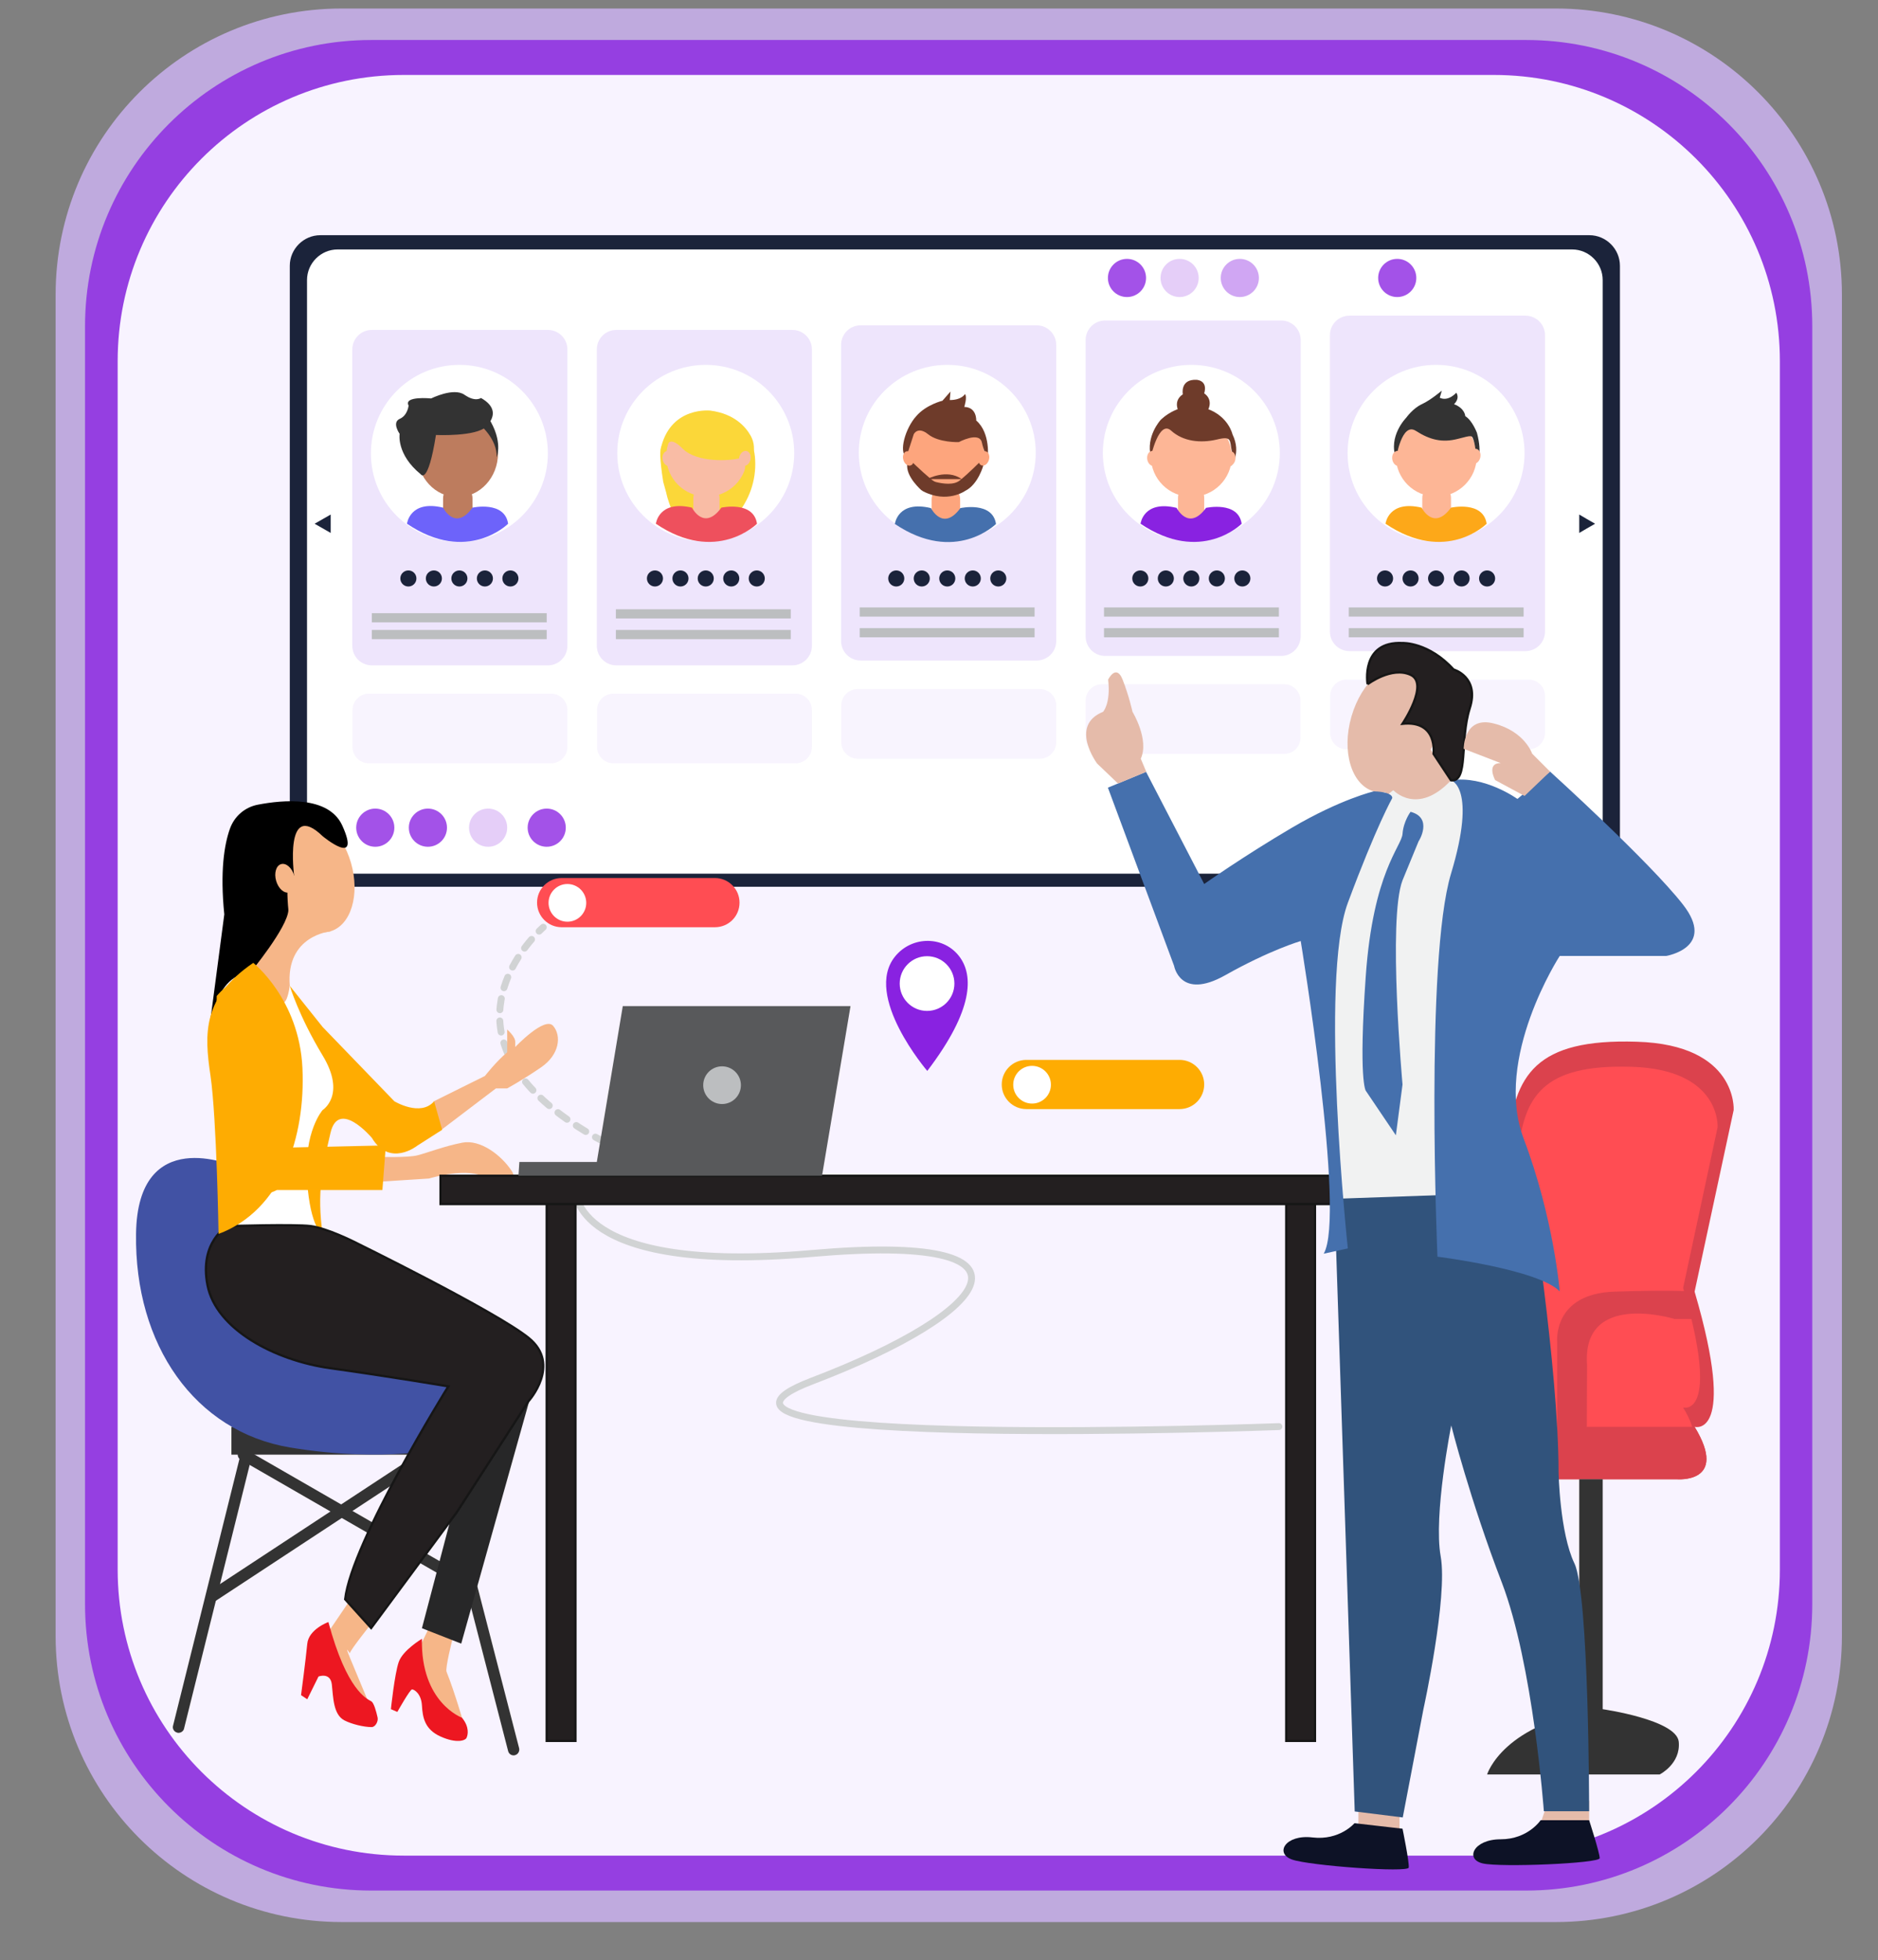 <svg version="1.1" id="Layer_1" xmlns="http://www.w3.org/2000/svg" x="0" y="0" viewBox="0 0 817.2 852.5" style="enable-background:new 0 0 817.2 852.5" xml:space="preserve"><rect x="0" y="0" width="817.2" height="852.5" fill="#808080" stroke="none"/><style>.st1{opacity:.78;fill:#8922e1}.st3{fill:none;stroke:#d1d3d4;stroke-width:3;stroke-linecap:round;stroke-miterlimit:10}.st5{fill:#db424d}.st6{fill:#ff4d53}.st7{fill:#333}.st8{fill:#1b233a}.st9{fill:#fff}.st10{opacity:.35}.st11,.st12{fill:#cfb5f6}.st12{opacity:.43}.st13{fill:#fda57d}.st14{fill:#4570ad}.st15{fill:#6e3b2a}.st16{fill:#fdb696}.st18{fill:#8922e1}.st19{fill:#bd7c5e}.st21{fill:#fbd739}.st22{fill:#f9bca5}.st24{opacity:.22;fill:#8922e1}.st26{fill:#bcbec0}.st27{fill:#f6b688}.st28{fill:#ed1721}.st32{fill:#231f20;stroke:#161616;stroke-miterlimit:10}.st33{fill:#feac02}.st35{fill:#e5bbaa}.st36{fill:#0d1226}</style><path d="M677 836H148.7c-68.8 0-124.5-55.7-124.5-124.5V128.2C24.2 59.4 79.9 3.7 148.7 3.7H677c68.8 0 124.5 55.7 124.5 124.5v583.3c0 68.8-55.7 124.5-124.5 124.5z" style="opacity:.79;fill:#cfb5f6"/><path class="st1" d="M664.1 822.3H161.5C92.8 822.3 37 766.5 37 697.7V141.9C37 73.2 92.8 17.4 161.5 17.4h502.6c68.8 0 124.5 55.7 124.5 124.5v555.8c0 68.8-55.7 124.6-124.5 124.6z"/><path d="M650 807.1H175.7c-68.8 0-124.5-55.7-124.5-124.5V157.1c0-68.8 55.7-124.5 124.5-124.5H650c68.8 0 124.5 55.7 124.5 124.5v525.6c0 68.7-55.7 124.4-124.5 124.4z" style="fill:#f8f3ff"/><path class="st3" d="M236.4 403.3s-.7.6-1.8 1.7"/><path d="M231.3 408.6c-11.5 13.3-34 49.9 25.7 84.8" style="fill:none;stroke:#d1d3d4;stroke-width:3;stroke-linecap:round;stroke-miterlimit:10;stroke-dasharray:4.875,4.875"/><path class="st3" d="M259.1 494.6c.7.4 1.4.8 2.2 1.2M250.4 517.5s-2 36.9 102.9 27.7 79.5 25.2 0 55.5 203.2 19.8 203.2 19.8"/><path class="st5" d="m754.4 482.8-17 79c18.8 64.2 0 58.8 0 58.8 15.1 24.9-7.8 22.8-7.8 22.8h-79v-22.8l5.6-52.4s-2.8-42.2 0-71.4c2.8-29.2 11.9-45.1 56-43.7 44 1.3 42.2 29.7 42.2 29.7z"/><path class="st6" d="m747.4 490.3-15 69.9c16.6 56.8 0 52 0 52 13.4 22-6.9 20.2-6.9 20.2h-69.9v-20.2l4.9-46.3s-2.4-37.3 0-63.2c2.4-25.8 10.6-39.9 49.5-38.7 39 1.2 37.4 26.3 37.4 26.3z"/><path class="st5" d="M728.7 573.7s-40.4-12.5-38.1 19.9l-.1 27h-12.9v-36.8s-2.2-21.1 24.9-22c27.1-.9 34.9 0 34.9 0v11.9h-8.7zM729.6 643.4h-79v-22.8h86.8c15.1 24.8-7.8 22.8-7.8 22.8z"/><path class="st7" d="M687.2 643.4h10.2v110.3h-10.2z"/><path class="st7" d="M647.1 771.8s7-22.9 50.2-28.4c0 0 32.3 4.6 33.2 14.2.9 9.6-8.3 14.2-8.3 14.2h-75.1z"/><path class="st8" d="M691.5 385.7H139.4c-7.3 0-13.3-6-13.3-13.3V115.6c0-7.3 6-13.3 13.3-13.3h552.2c7.3 0 13.3 6 13.3 13.3v256.8c-.1 7.3-6 13.3-13.4 13.3z"/><path class="st9" d="M684.1 380H146.9c-7.3 0-13.3-6-13.3-13.3V121.8c0-7.3 6-13.3 13.3-13.3h537.2c7.3 0 13.3 6 13.3 13.3v244.9c0 7.3-6 13.3-13.3 13.3z"/><g class="st10"><path class="st11" d="M238.4 289.4h-76.6c-4.7 0-8.5-3.8-8.5-8.5V152c0-4.7 3.8-8.5 8.5-8.5h76.6c4.7 0 8.5 3.8 8.5 8.5v128.9c0 4.7-3.8 8.5-8.5 8.5z"/><path class="st12" d="M239.8 332h-79.3c-3.9 0-7.1-3.2-7.1-7.1v-16.1c0-3.9 3.2-7.1 7.1-7.1h79.3c3.9 0 7.1 3.2 7.1 7.1v16.1c0 3.9-3.2 7.1-7.1 7.1z"/></g><g class="st10"><path class="st11" d="M344.8 289.4h-76.6c-4.7 0-8.5-3.8-8.5-8.5V152c0-4.7 3.8-8.5 8.5-8.5h76.6c4.7 0 8.5 3.8 8.5 8.5v128.9c0 4.7-3.8 8.5-8.5 8.5z"/><path class="st12" d="M346.2 332h-79.3c-3.9 0-7.1-3.2-7.1-7.1v-16.1c0-3.9 3.2-7.1 7.1-7.1h79.3c3.9 0 7.1 3.2 7.1 7.1v16.1c0 3.9-3.2 7.1-7.1 7.1z"/></g><g class="st10"><path class="st11" d="M451.1 287.3h-76.6c-4.7 0-8.5-3.8-8.5-8.5V150c0-4.7 3.8-8.5 8.5-8.5h76.6c4.7 0 8.5 3.8 8.5 8.5v128.9c0 4.6-3.8 8.4-8.5 8.4z"/><path class="st12" d="M452.5 330h-79.3c-3.9 0-7.1-3.2-7.1-7.1v-16.1c0-3.9 3.2-7.1 7.1-7.1h79.3c3.9 0 7.1 3.2 7.1 7.1v16.1c0 3.9-3.2 7.1-7.1 7.1z"/></g><g class="st10"><path class="st11" d="M557.5 285.3h-76.6c-4.7 0-8.5-3.8-8.5-8.5V147.9c0-4.7 3.8-8.5 8.5-8.5h76.6c4.7 0 8.5 3.8 8.5 8.5v128.9c-.1 4.7-3.8 8.5-8.5 8.5z"/><path class="st12" d="M558.8 327.9h-79.3c-3.9 0-7.1-3.2-7.1-7.1v-16.1c0-3.9 3.2-7.1 7.1-7.1h79.3c3.9 0 7.1 3.2 7.1 7.1v16.1c0 3.9-3.1 7.1-7.1 7.1z"/></g><g class="st10"><path class="st11" d="M663.8 283.2h-76.6c-4.7 0-8.5-3.8-8.5-8.5V145.8c0-4.7 3.8-8.5 8.5-8.5h76.6c4.7 0 8.5 3.8 8.5 8.5v128.9c0 4.7-3.8 8.5-8.5 8.5z"/><path class="st12" d="M665.2 325.9h-79.3c-3.9 0-7.1-3.2-7.1-7.1v-16.1c0-3.9 3.2-7.1 7.1-7.1h79.3c3.9 0 7.1 3.2 7.1 7.1v16.1c0 3.9-3.2 7.1-7.1 7.1z"/></g><ellipse class="st9" cx="412.2" cy="196.9" rx="38.5" ry="38.2"/><path class="st13" d="M411.6 228.4c-3.4 0-6.2-2.8-6.2-6.2v-4.9c0-3.4 2.8-6.2 6.2-6.2 3.4 0 6.2 2.8 6.2 6.2v4.9c0 3.4-2.7 6.2-6.2 6.2z"/><path class="st14" d="M389.4 227.9s1.2-10.4 15.7-6.9c0 0 5.2 10.4 12.8 0 0 0 14-3.1 15.5 6.9 0 0-17.7 17.7-44 0z"/><ellipse class="st13" cx="411.4" cy="198" rx="16.9" ry="16.8"/><path class="st15" d="m394.4 198.8 3.2-9.9s1.7-3.7 6.3 0 13.3 3.4 13.3 3.4 8.8-4.7 10 0c1.1 4.7 2.6 7.1 2.6 7.1s1.4-11-5-16.5c0 0 .3-5.8-5.2-5.9 0 0 1.4-4.4.3-5.6 0 0-1.4 2.6-6.6 2.6l.3-3.7-3.5 4s-7.1 1.7-11.4 6.7c-4.8 5.3-7.7 15.7-4.3 17.8zM395.5 199.6s6 5.8 8.7 8c1 .8 1.9 1.8 3.2 2.1 2.9.7 7.6 1.4 10.2-.7 3.9-3.1 9-8.3 9-8.3l1.3 1.7s-2.2 8.3-7.9 11.1c0 0-7.8 5.6-18.3.2l-.9-.6c-1.7-1.6-8.3-8-5.3-13.5z"/><path class="st15" d="M403.4 208.4s8.6-4.7 15.1 0"/><ellipse transform="rotate(-73.878 428.093 199.386)" class="st13" cx="428.1" cy="199.4" rx="3.2" ry="2.3"/><ellipse transform="rotate(-16.122 395.272 199.387)" class="st13" cx="395.3" cy="199.4" rx="2.3" ry="3.2"/><ellipse class="st9" cx="624.9" cy="197.1" rx="38.5" ry="38.4"/><ellipse class="st16" cx="625" cy="198.5" rx="17.6" ry="17.5"/><path class="st7" d="M607.5 199.4s2.4-16 8.6-12 11.6 5.2 18.2 3.5c6.6-1.7 6.1-1.7 7 .8.8 2.5 1.4 9.1 1.4 9.1s2.5-3 0-12.5c0 0-2-5.4-5.1-7.3 0 0-.1-3.4-4.9-5.2 0 0 2.7-2.3 1-5 0 0-3.4 4-7.2 2.2l.9-3.1s-4.8 4.1-8.7 5.9-6.8 5.9-6.8 5.9-8 8-4.4 17.7z"/><ellipse transform="rotate(-8.801 608.347 199.36)" class="st16" cx="608.3" cy="199.4" rx="2.5" ry="3.3"/><ellipse transform="rotate(-76.662 641.67 198.484)" class="st16" cx="641.7" cy="198.5" rx="3.3" ry="2.5"/><path class="st16" d="M625.7 228.4h-1.1c-3.1 0-5.7-2.5-5.7-5.7v-6.1c0-3.1 2.5-5.7 5.7-5.7h1.1c3.1 0 5.7 2.5 5.7 5.7v6.1c0 3.1-2.5 5.7-5.7 5.7z"/><path d="M602.9 227.8s1.2-10.4 15.7-7c0 0 5.2 10.4 12.8 0 0 0 14-3.1 15.5 7 0 0-17.6 17.8-44 0z" style="fill:#fda819"/><ellipse class="st9" cx="518.4" cy="197" rx="38.5" ry="38.3"/><ellipse class="st16" cx="518.4" cy="198.6" rx="17.6" ry="17.5"/><path class="st16" d="M518.5 228.4h-.4c-3 0-5.5-2.4-5.5-5.5v-6.4c0-3 2.4-5.5 5.5-5.5h.4c3 0 5.5 2.4 5.5 5.5v6.4c0 3-2.4 5.5-5.5 5.5z"/><path class="st18" d="M496.3 227.8s1.2-10.4 15.7-6.9c0 0 5.2 10.4 12.8 0 0 0 14-3.1 15.5 6.9 0 0-17.6 17.8-44 0z"/><path class="st15" d="M500.8 198.6s3.5-16.1 8.8-11.3c5.3 4.8 12.9 5.5 19.8 3.9 6.8-1.7 5.6.4 6.6 4.9.9 4.5-.5 6.8-.5 6.8s4.9-5.5.8-14c0 0-1.7-7.8-11-11.1-11.8-4.1-20.3 4.9-20.3 4.9s-6.5 7.1-4.2 15.9z"/><path class="st15" d="M513.4 179.9s-3.6-5.1 1.3-8.4c0 0-1.3-6.6 5.9-6.3 0 0 5.1.1 3.4 5.9 0 0 4.5 2.6 1.2 8.1l-11.8.7z"/><ellipse transform="rotate(-76.538 535.064 199.476)" class="st16" cx="535" cy="199.5" rx="3.3" ry="2.5"/><ellipse transform="rotate(-8.885 501.735 199.488)" class="st16" cx="501.7" cy="199.4" rx="2.5" ry="3.3"/><circle class="st9" cx="199.9" cy="197.2" r="38.5"/><path class="st19" d="M199.2 227.8c-3.5 0-6.4-2.9-6.4-6.4v-4.6c0-3.5 2.9-6.4 6.4-6.4 3.5 0 6.4 2.9 6.4 6.4v4.6c0 3.5-2.9 6.4-6.4 6.4z"/><path d="M177.1 227.8s1.2-10.5 15.7-7c0 0 5.2 10.5 12.8 0 0 0 14-3.1 15.5 7 0 0-17.7 17.8-44 0z" style="fill:#6d63fa"/><ellipse class="st19" cx="199.1" cy="197.2" rx="17.6" ry="19"/><ellipse transform="rotate(-25.133 187.611 198.048)" class="st19" cx="187.6" cy="198.1" rx="3.4" ry="4.5"/><path class="st7" d="M183.1 206.3s3.1 5 6.6-17.1c0 0 17.6.8 21.9-3.7 4.3-4.5 3.9-8.9-2.3-12.4 0 0-2.5 1.9-7.2-1.4s-14.5 1.6-14.5 1.6-12.1-1.2-9.8 3.1c0 0-.4 4.3-3.9 5.8-3.5 1.6 0 6.5 0 6.5s-1.5 8.9 9.2 17.6z"/><path class="st7" d="M208.7 184.6s7.8 6.4 7.4 14.3c0 0 3.1-6.8-3.7-17.4l-3.7 3.1z"/><g><circle class="st8" cx="177.7" cy="251.6" r="3.5"/><circle class="st8" cx="188.8" cy="251.6" r="3.5"/><circle class="st8" cx="199.9" cy="251.6" r="3.5"/><circle class="st8" cx="211" cy="251.6" r="3.5"/><circle class="st8" cx="222.1" cy="251.6" r="3.5"/></g><g><circle class="st8" cx="285" cy="251.6" r="3.5"/><circle class="st8" cx="296.1" cy="251.6" r="3.5"/><circle class="st8" cx="307.1" cy="251.6" r="3.5"/><circle class="st8" cx="318.2" cy="251.6" r="3.5"/><circle class="st8" cx="329.3" cy="251.6" r="3.5"/></g><g><circle class="st8" cx="390" cy="251.6" r="3.5"/><circle class="st8" cx="401.1" cy="251.6" r="3.5"/><circle class="st8" cx="412.2" cy="251.6" r="3.5"/><circle class="st8" cx="423.3" cy="251.6" r="3.5"/><circle class="st8" cx="434.4" cy="251.6" r="3.5"/></g><g><circle class="st8" cx="496.2" cy="251.6" r="3.5"/><circle class="st8" cx="507.3" cy="251.6" r="3.5"/><circle class="st8" cx="518.4" cy="251.6" r="3.5"/><circle class="st8" cx="529.5" cy="251.6" r="3.5"/><circle class="st8" cx="540.6" cy="251.6" r="3.5"/></g><g><circle class="st8" cx="602.7" cy="251.6" r="3.5"/><circle class="st8" cx="613.8" cy="251.6" r="3.5"/><circle class="st8" cx="624.9" cy="251.6" r="3.5"/><circle class="st8" cx="636" cy="251.6" r="3.5"/><circle class="st8" cx="647.1" cy="251.6" r="3.5"/></g><g><ellipse class="st9" cx="307.1" cy="197.1" rx="38.5" ry="38.4"/><path class="st21" d="M289.9 214.3s2.8 14.3 10.7 15.5c7.9 1.2 8.9 4.2 15.9-1.8 1.2-1.1 2.4-2.2 3.5-3.4 6-6.8 9.1-15.6 8.6-24.6-.1-2.1-.4-4-1-5.4-2.1-5-4.6-11.3-16.2-11.6-11.5-.2-19.2 3.1-20.7 7.9-1.5 4.8-5.4-2.2-2.1 18.7l1.3 4.7z"/><ellipse class="st22" cx="307.5" cy="198.5" rx="17.6" ry="17.5"/><path class="st22" d="M307.4 228.4c-3.1 0-5.7-2.5-5.7-5.7v-6c0-3.1 2.5-5.7 5.7-5.7 3.1 0 5.7 2.5 5.7 5.7v6c0 3.1-2.6 5.7-5.7 5.7z"/><path d="M285.4 227.8s1.2-10.4 15.7-7c0 0 5.2 10.4 12.8 0 0 0 14-3.1 15.5 7 0 0-17.7 17.8-44 0z" style="fill:#ee505d"/><path class="st21" d="M289.9 195s.5-6.6 7 0 21.2 5.3 24.7 4.4c3.5-.9 2.5 5.4 2.5 5.4s2-2.1 3.3-5.8c1.1-3.1.9-6.5-.7-9.4-2.3-4.1-7.2-9.6-17.5-11 0 0-16.7-2-21.4 15.4-.5 1.9-.2 3.8.7 5.5.6 1.1 1.2 2.1 1.4 2.1.2 0 0-6.6 0-6.6z"/><ellipse transform="rotate(-76.65 324.101 199.377)" class="st22" cx="324.1" cy="199.4" rx="3.3" ry="2.5"/><ellipse transform="rotate(-8.811 290.782 199.405)" class="st22" cx="290.8" cy="199.4" rx="2.5" ry="3.3"/></g><circle class="st1" cx="490.4" cy="120.9" r="8.3"/><circle class="st24" cx="513.3" cy="120.9" r="8.3"/><circle cx="539.5" cy="120.9" r="8.3" style="opacity:.4;fill:#8922e1"/><circle class="st1" cx="608" cy="120.9" r="8.3"/><circle class="st1" cx="163.3" cy="360" r="8.3"/><circle class="st1" cx="186.2" cy="360" r="8.3"/><circle class="st24" cx="212.4" cy="360" r="8.3"/><circle class="st1" cx="237.9" cy="360" r="8.3"/><g><path class="st26" d="M161.8 266.7h76.1v4h-76.1z"/></g><g><path class="st26" d="M161.8 274h76.1v4h-76.1z"/></g><g><path class="st26" d="M268 265h76.1v4H268z"/></g><g><path class="st26" d="M268 274h76.1v4H268z"/></g><g><path class="st26" d="M374.1 264.2h76.1v4h-76.1z"/></g><g><path class="st26" d="M374.1 273.2h76.1v4h-76.1z"/></g><g><path class="st26" d="M480.4 264.2h76.1v4h-76.1z"/></g><g><path class="st26" d="M480.4 273.2h76.1v4h-76.1z"/></g><g><path class="st26" d="M586.9 264.2H663v4h-76.1z"/></g><g><path class="st26" d="M586.9 273.2H663v4h-76.1z"/></g><path class="st8" d="M143.9 227.8v4l-3.5-2-3.5-2 3.5-2 3.5-2zM687.2 227.8v4l3.4-2 3.5-2-3.5-2-3.4-2z"/><g><ellipse transform="rotate(-16.122 136.52 379.99)" class="st27" cx="136.5" cy="380" rx="16.9" ry="26.1"/><path d="M128 380.9s-4.5-33.5 12.4-17.2c0 0 16.9 14 8.6-4.5-5.9-13.2-25.9-11.3-36.8-9.2-5.7 1.1-10.3 5.1-12.2 10.6-2.4 6.8-4.3 18.4-2.4 37.1l-7.3 55.5s1.8-29.8 18.3-29.8c0 0 10.3-5.9 17.4-22.5.1-.1-3.2-23.3 2-20z"/><path class="st27" d="M143.8 405.1s-19.5 1.7-17.7 23.7v8.8s-2.8 14.3-10.1 0l-7.3-14.3s16.5-19.9 16.8-27.5c.4-7.7 18.3 9.3 18.3 9.3z"/><path class="st9" d="M106 423.6s26.1 52.8 14.8 78.8S99 536.8 99 536.8h41.4s-13-13.8 0-39.2c13-25.5 3.5-38.5 3.5-38.5l-17.8-30.3s-1.7 13.2-5.3 4.1c-3.6-9.1-14.8-9.3-14.8-9.3z"/><path class="st27" d="m188.8 479 22.2-11s4.8-6.2 9.7-10.3v-9.9s3.5 3 3.5 5.3v2.3s12.8-13.5 16.5-9.2c3.7 4.3 2.8 12.5-5.2 18s-14.8 9.2-14.8 9.2h-4.9l-24.9 18.9-2.1-13.3zM163.3 514.1l23.4-1.5s17.7-5.5 25 0c0 0 15.5 3.4 10.9-3.4-4.5-6.8-13.6-13.7-21.4-12.2-7.8 1.5-15.2 4.4-19.5 5.5-4.2 1.1-16.9.7-16.9.7l-1.5 10.9zM153.3 694.5l-10.4 15.3s.6 18.3 5.2 25.7c4.6 7.3 13.5 7.9 13.5 7.9s-6.4-15.3-9.3-22.3c-2.9-7 .2-1.2 0-2.1-.2-.9 9.3-12.8 9.3-12.8l-8.3-11.7zM186.6 708.2l-5.2 10.7s2.8 21.4 14.7 28.7l5.8 2.4s-4.1-14.2-7.6-22.9c-.6-1.5 2.5-13.8 2.5-13.8l-10.2-5.1z"/><path class="st28" d="M142.9 705.5s-8.6 3.1-9.2 9.5c-.6 6.4-2.7 22.3-2.7 22.3l2.7 1.8 4.9-9.9s5.2-2 5.8 3.5.6 13.1 5.5 15.6c3.1 1.6 8.4 2.9 11.8 2.9 1.7 0 3-2.6 2.6-4.2-.6-2.7-1.6-6.3-2.7-7-1.9-1.1-10.7-4.6-18.7-34.5zM183.6 712.8s-8.3 4.9-10.1 10.1-3.4 20.5-3.4 20.5l2.8 1.2s5.5-9.8 6.4-9.8 4 1.8 4.3 7c.3 5.2 1.2 10.4 8.1 13.5 6.9 3.1 10.7 1.8 11.3.6s1.4-4.7-2-8.8c0 0-18-6.5-17.4-34.3z"/><path class="st7" d="M195.1 632.7h-94.4v-12.1h94.4z"/><path class="st7" d="M77.7 753.7c-.2 0-.4 0-.6-.1-1.3-.3-2.2-1.7-1.8-3l31-124.5c.3-1.3 1.7-2.2 3-1.8 1.3.3 2.2 1.7 1.8 3l-31 124.5c-.2 1.1-1.3 1.9-2.4 1.9zM223.5 763.5c-1.1 0-2.1-.7-2.4-1.9l-34.7-134.4c-.3-1.3.5-2.7 1.8-3 1.3-.3 2.7.5 3 1.8l34.7 134.4c.3 1.3-.5 2.7-1.8 3-.2.1-.4.1-.6.1z"/><path class="st7" d="M92.1 697c-.8 0-1.6-.4-2.1-1.2-.7-1.2-.4-2.7.7-3.5l96.8-63.6c1.1-.7 2.6-.4 3.4.8.7 1.2.4 2.7-.7 3.5l-96.8 63.6c-.4.2-.9.4-1.3.4z"/><path class="st7" d="M203.5 691.4c-.4 0-.9-.1-1.2-.3l-97.6-56.2c-1.2-.7-1.6-2.2-.9-3.4.7-1.2 2.2-1.6 3.4-.9l97.6 56.2c1.2.7 1.6 2.2.9 3.4-.5.8-1.3 1.2-2.2 1.2z"/><path d="m126.1 428.8 14.3 17.9 31.2 32.3s11.4 6.9 17.3 0l3.5 12.4-10.8 6.9s-12 9.6-19.8-3.4c0 0-14.5-17.2-18-2.1s-6 26.1-3.4 44c0 0-5.3-2.1-6.8-23.4-1.5-21.3 6.8-30.6 6.8-30.6s10.4-6.5 0-23.7-14.3-30.3-14.3-30.3z" style="fill:#ffac01"/><path d="M101.8 507.2s-42-18.6-42.6 29.5c-.7 48.2 25.5 86 67.1 92.9s68.9 0 68.9 0V603c-.1 0-100.8-18.9-93.4-95.8z" style="fill:#4152a4"/><path style="fill:#272728" d="m233.7 597.2-33 117.7-17.1-6.7 15.6-59.3 13.1-55.3z"/><path class="st32" d="M99 533.3S86.6 540 90.3 559c3.7 19 29 32.7 53.5 36.1 24.5 3.4 51.3 7.9 51.3 7.9s-42.1 67.6-44.9 92.6l11.3 12.5 37.3-50.4 31.2-48.3s14.4-15.9 0-27.5-76.2-41.9-76.2-41.9-11.6-5.8-18.6-6.7-36.2 0-36.2 0z"/><ellipse transform="rotate(-16.122 124.088 381.99)" class="st27" cx="124.1" cy="382" rx="4.1" ry="6.4"/><path class="st33" d="M110.2 418.8s20 15.7 21.4 45.7c1.4 30-9 61.9-36.5 72.2 0 0-.8-50.1-3.5-68.8-2.8-18.6-3.4-34.1 18.6-49.1z"/><path class="st33" d="M94.3 433.2s17.1-20.5 26.1-1.6 6.3 67.5 6.3 67.5l41.2-.9-1.5 19.4h-45.9s-16.4 8.9-21.8-7.6c-5.5-16.4-4.4-76.8-4.4-76.8z"/></g><g><path class="st32" d="M191.7 511.4h407.6v12.3H191.7zM237.9 523.7h12.5v233.5h-12.5zM559.7 523.7h12.5v233.5h-12.5z"/></g><g><path style="fill:#58595b" d="M271 437.6h99.1l-12.4 73.8H225.6l.4-6h33.7z"/><circle class="st26" cx="314.2" cy="472" r="8.2"/></g><g><path class="st6" d="M311.1 403.3h-66.7c-5.9 0-10.7-4.8-10.7-10.7 0-5.9 4.8-10.7 10.7-10.7h66.7c5.9 0 10.7 4.8 10.7 10.7 0 6-4.8 10.7-10.7 10.7z"/><circle class="st9" cx="246.9" cy="392.7" r="8.2"/></g><g><path class="st33" d="M513.3 482.4h-66.7c-5.9 0-10.7-4.8-10.7-10.7 0-5.9 4.8-10.7 10.7-10.7h66.7c5.9 0 10.7 4.8 10.7 10.7 0 5.9-4.8 10.7-10.7 10.7z"/><circle class="st9" cx="449.1" cy="471.8" r="8.2"/></g><g><path class="st18" d="M403.5 465.8s-28-32.6-14-49.8c7.4-9.1 21.5-9.1 28.3.5 5.5 7.8 6.2 22.4-14.3 49.3z"/><circle class="st9" cx="403.4" cy="427.8" r="11.9"/></g><g><path class="st35" d="m673.7 783.3-3.3 9.6 21.1 3.2v-12.8z"/><path class="st36" d="M670.4 791.7s-5.5 8.3-17.4 8.3-15.6 8.7-7.8 10.5c7.8 1.8 50.9 0 50.9-2.3s-4.6-16.5-4.6-16.5h-21.1z"/><path class="st35" d="M591.1 781.4v14.7l17.9 3.4v-16.2z"/><path class="st36" d="M589.4 793s-6.4 7.6-18.3 6.2c-11.8-1.4-16.5 6.9-8.9 9.6 7.5 2.7 50.6 5.8 50.8 3.5.3-2.3-2.7-16.9-2.7-16.9l-20.9-2.4z"/><path d="M665.4 514.5s12.8 80.3 12.8 125.9c0 0 .5 26.3 6.9 39.6s6.4 107.8 6.4 107.8h-19.7s-4.6-63.7-18.3-99.5c-13.8-35.8-22-68.3-22-68.3s-7.8 39-4.6 56.9-7.5 66.5-7.5 66.5l-9 47.1-20.9-2.6-9.3-280.7 85.2 7.3z" style="fill:#31537c"/><ellipse transform="rotate(-73.878 605.692 316.742)" class="st35" cx="605.7" cy="316.8" rx="28.6" ry="18.4"/><ellipse transform="rotate(-73.878 618.977 320.583)" class="st35" cx="619" cy="320.6" rx="8.7" ry="5.6"/><path class="st35" d="m602.9 338.3-.2 30 36.8-16.6-20.5-31.1z"/><path d="M606.3 343.7s10.4 11.3 25.1-4.3l10.9.4-9.8 179.8-48.1 1.7S570 439.8 575 400.8c5.1-39 31.3-57.1 31.3-57.1z" style="fill:#f1f2f2"/><path class="st14" d="M597.8 344.2s-14.5 3.4-35.6 15.8-38.2 24.5-38.2 24.5l-25.3-48.8-16.6 6.9 28.8 77.5s2.6 15.1 22.2 4.1c19.5-11 32.9-14.9 32.9-14.9s19.7 119.5 10 136l10.5-2.3s-12.5-116.7 0-150.3c12.5-33.6 19.3-45.5 19.3-45.5s.9-2.7-8-3zM631.4 339.4s11.4 2.9 0 40.6c-11.4 37.8-5.9 166.6-5.9 166.6s44 5.5 53.2 15.1c0 0-2.5-31.6-15.7-66.5s15.7-79.4 15.7-79.4H725s22-3.6 7.3-22.4-57.8-57.8-57.8-57.8l-14.2 11.9c.1.1-14.3-10.4-28.9-8.1z"/><path class="st14" d="M613.8 353.1s-3.1 4.1-3.5 9.6c-.4 5.5-12.8 16.5-16 61.9s0 49.8 0 49.8l13.1 19.4 2.9-22.1s-6.5-71.9 0-88.8l7-17c.1 0 6.4-10.2-3.5-12.8z"/><path class="st32" d="M595.1 297.6s-3.2-18.8 15.2-17.9c0 0 11.3-.5 22.2 11.5 0 0 11.5 3.2 7 17-4.4 13.8-.4 32.1-8.1 31.2l-7.6-11.5s2-14.7-13.5-13.1c0 0 11.8-17.5 3.5-21.3s-18.7 4.1-18.7 4.1z"/><path class="st35" d="m486.5 340.8-9.1-8.7s-12.3-16.5 2.6-22.5c0 0 3.4-3.6 2.2-14 0 0 3.5-7.1 6.3 0s4.3 14 4.3 14 7.4 12.1 3.6 20.4l2.4 5.7-12.3 5.1zM663.4 346.2l-12.8-6.9s-4-7.4 2.4-7.4l-16.1-6.2s-.1-14.5 13.2-11c13.4 3.4 16.6 13.1 16.6 13.1l7.8 7.8-11.1 10.6z"/></g></svg>